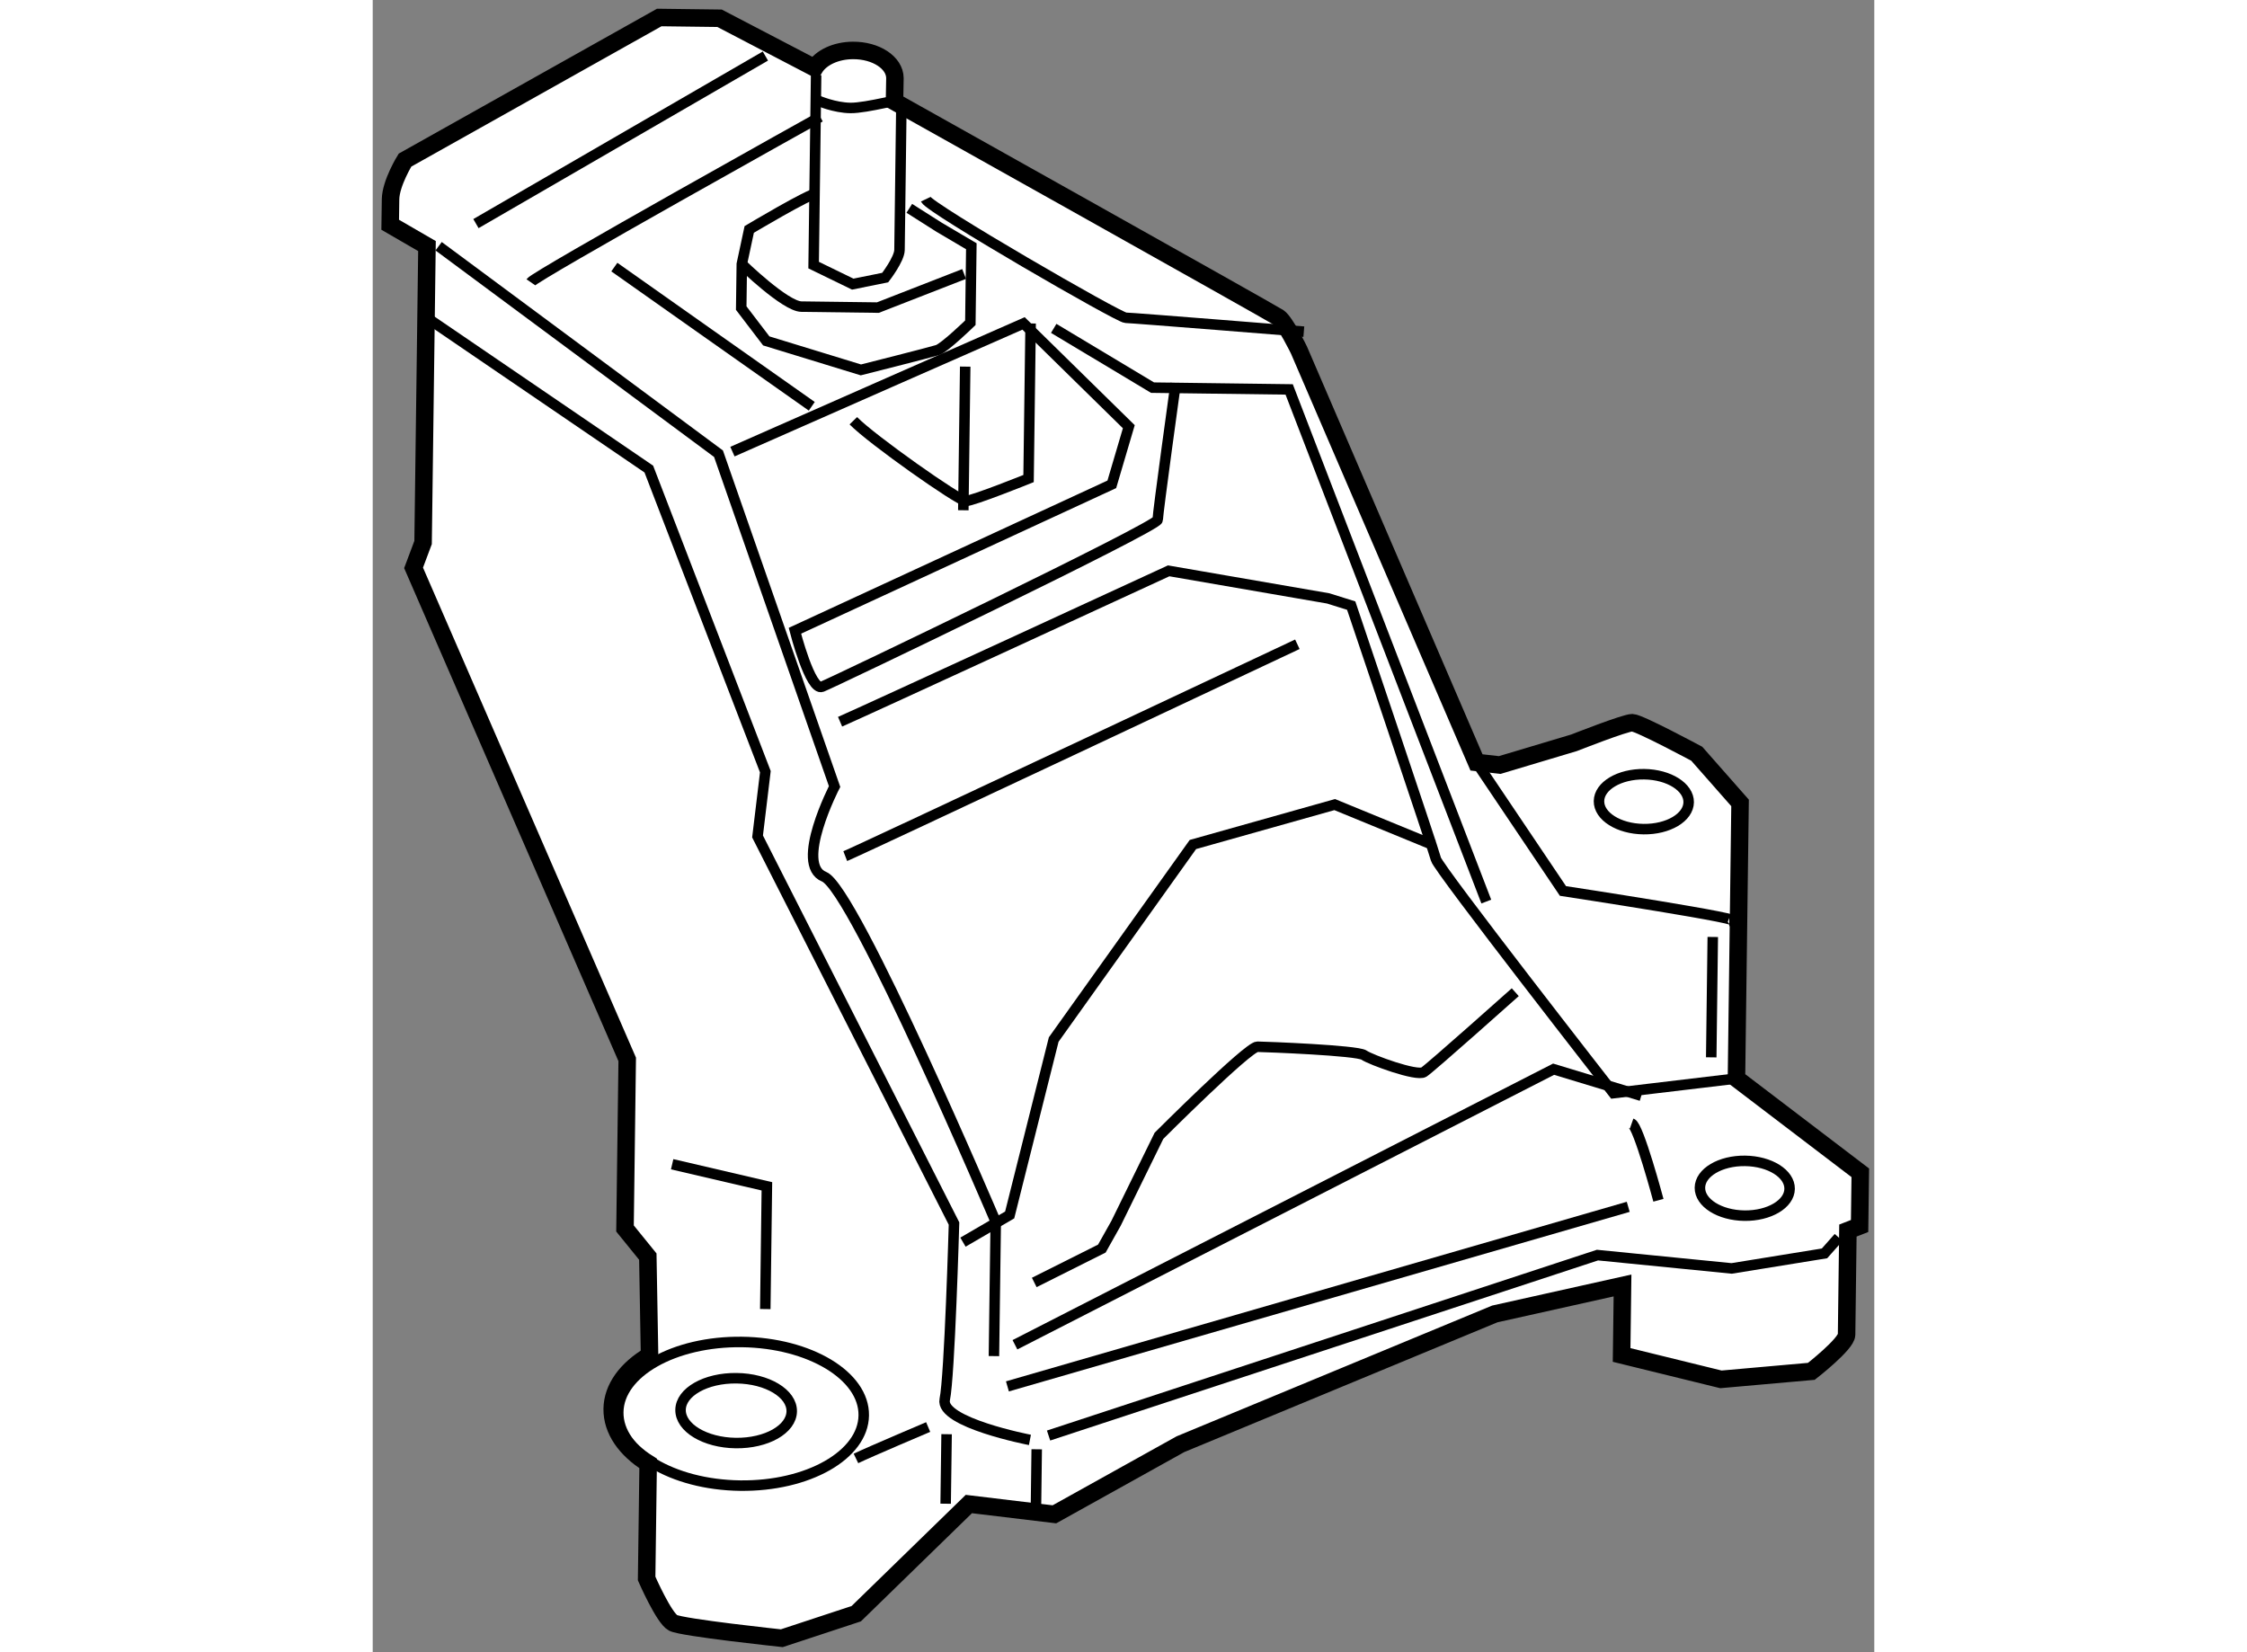 <?xml version="1.0" encoding="utf-8"?>
<!-- Generator: Adobe Illustrator 15.1.0, SVG Export Plug-In . SVG Version: 6.00 Build 0)  -->
<!DOCTYPE svg PUBLIC "-//W3C//DTD SVG 1.1//EN" "http://www.w3.org/Graphics/SVG/1.1/DTD/svg11.dtd">
<svg version="1.1" xmlns="http://www.w3.org/2000/svg" xmlns:xlink="http://www.w3.org/1999/xlink" x="0px" y="0px" width="244.8px"
	 height="180px" viewBox="195.989 106.622 42.924 47.23" enable-background="new 0 0 244.8 180" xml:space="preserve">
	
<rect x="195.989" y="106.622" width="42.924" height="47.23" fill="#808080" stroke="none"/>
	
<g><path fill="#FFFFFF" stroke="#000000" stroke-width="0.5" d="M210.905,109.527l0.012-0.673c-0.004-0.441-0.543-0.795-1.202-0.79
			c-0.493,0.002-0.912,0.208-1.092,0.498l-2.719-1.418l-1.724-0.022l-7.268,4.077c0,0-0.406,0.656-0.413,1.119
			c-0.005,0.464-0.01,0.729-0.01,0.729l1.051,0.609l-0.111,8.474l-0.272,0.725l6.107,14.051l-0.063,4.833l0.652,0.804l0.05,2.826
			c-0.652,0.386-1.061,0.928-1.068,1.528c-0.008,0.604,0.386,1.156,1.028,1.559l-0.044,3.289c0,0,0.495,1.133,0.756,1.268
			c0.264,0.137,3.108,0.439,3.108,0.439l2.128-0.701l3.219-3.135l2.446,0.294l3.602-2.004l8.987-3.724l3.651-0.814l-0.026,1.987
			l2.839,0.697l2.585-0.229c0,0,1.003-0.781,1.007-1.047c0.004-0.265,0.038-2.978,0.038-2.978l0.334-0.13l0.02-1.521l-3.54-2.696
			l0.103-7.877l-1.238-1.406c0,0-1.645-0.884-1.843-0.887c-0.199-0.003-1.664,0.574-1.664,0.574l-2.127,0.636l-0.662-0.075
			l-5.075-11.787c0,0-0.387-0.8-0.584-0.934C221.685,115.562,210.905,109.527,210.905,109.527z"></path><ellipse transform="matrix(1 0.013 -0.013 1 1.84 -3.034)" fill="none" stroke="#000000" stroke-width="0.3" cx="235.198" cy="140.566" rx="1.282" ry="0.783"></ellipse><ellipse transform="matrix(1 0.013 -0.013 1 1.748 -3.084)" fill="none" stroke="#000000" stroke-width="0.3" cx="232.262" cy="129.603" rx="1.282" ry="0.785"></ellipse><path fill="none" stroke="#000000" stroke-width="0.3" d="M197.873,113.661l8.001,5.931l3.318,9.514c0,0-1.155,2.235-0.299,2.578
			c0.857,0.342,4.906,9.863,4.906,9.863l-0.052,3.84"></path><path fill="none" stroke="#000000" stroke-width="0.3" d="M214.776,147.783c0,0-2.576-0.496-2.435-1.156
			c0.141-0.661,0.265-5.029,0.265-5.029l-5.616-11.065l0.223-1.851l-3.331-8.651l-6.433-4.387"></path><ellipse transform="matrix(1 0.013 -0.013 1 1.92 -2.66)" fill="none" stroke="#000000" stroke-width="0.3" cx="206.508" cy="147.012" rx="3.509" ry="2.053"></ellipse><path fill="none" stroke="#000000" stroke-width="0.3" d="M207.967,146.966c-0.007,0.513-0.723,0.918-1.601,0.907
			c-0.878-0.012-1.584-0.437-1.577-0.949c0.006-0.51,0.723-0.916,1.601-0.904C207.268,146.03,207.974,146.455,207.967,146.966z"></path><polyline fill="none" stroke="#000000" stroke-width="0.3" points="204.549,139.903 207.257,140.534 207.211,144.043 		"></polyline><path fill="none" stroke="#000000" stroke-width="0.3" d="M209.803,148.313c0.398-0.192,2.064-0.898,2.064-0.898"></path><line fill="none" stroke="#000000" stroke-width="0.3" x1="214.133" y1="146.253" x2="231.879" y2="141.12"></line><polyline fill="none" stroke="#000000" stroke-width="0.3" points="215.309,147.658 231,142.5 234.836,142.881 237.49,142.451 
			237.894,141.995 		"></polyline><path fill="none" stroke="#000000" stroke-width="0.3" d="M227.541,128.417l2.472,3.674c0,0,5.682,0.867,4.755,0.855"></path><path fill="none" stroke="#000000" stroke-width="0.3" d="M209.349,127.253c0.6-0.258,9.393-4.313,9.393-4.313l4.56,0.788
			l0.658,0.206c0,0,2.358,6.982,2.422,7.248c0.063,0.267,5.076,6.689,5.076,6.689l3.516-0.419"></path><line fill="none" stroke="#000000" stroke-width="0.3" x1="212.394" y1="147.62" x2="212.367" y2="149.607"></line><line fill="none" stroke="#000000" stroke-width="0.3" x1="214.97" y1="148.051" x2="214.946" y2="149.903"></line><polyline fill="none" stroke="#000000" stroke-width="0.3" points="214.348,145.063 229.746,137.186 232.252,137.946 		"></polyline><path fill="none" stroke="#000000" stroke-width="0.3" d="M214.9,143.282l1.932-0.968l0.406-0.723l1.227-2.501
			c0,0,2.548-2.549,2.813-2.546c0.266,0.004,2.847,0.104,3.045,0.238c0.196,0.135,1.513,0.618,1.715,0.487
			c0.199-0.13,2.612-2.284,2.612-2.284"></path><polyline fill="none" stroke="#000000" stroke-width="0.3" points="212.862,142.13 214.197,141.353 215.456,136.338 
			219.435,130.763 223.488,129.622 226.318,130.784 		"></polyline><path fill="none" stroke="#000000" stroke-width="0.3" d="M209.497,131.095c0.333-0.129,12.924-6.056,12.924-6.056"></path><path fill="none" stroke="#000000" stroke-width="0.3" d="M208.664,108.77l-0.071,5.43l1.118,0.544l0.928-0.187
			c0,0,0.405-0.524,0.409-0.79c0.003-0.265,0.056-4.301,0.056-4.301"></path><path fill="none" stroke="#000000" stroke-width="0.3" d="M208.72,109.499c0,0,0.465,0.203,0.925,0.209
			c0.463,0.007,1.595-0.31,1.261-0.181"></path><path fill="none" stroke="#000000" stroke-width="0.3" d="M208.686,112.148c-0.199-0.003-1.934,1.033-1.934,1.033l-0.212,0.99
			l-0.017,1.258l0.716,0.938l2.705,0.829c0,0,1.993-0.503,2.191-0.567c0.2-0.064,0.938-0.781,0.938-0.781l0.028-2.187l-0.919-0.542
			l-0.854-0.542"></path><path fill="none" stroke="#000000" stroke-width="0.3" d="M206.54,114.172c0,0,1.242,1.209,1.705,1.215
			c0.464,0.006,2.185,0.028,2.185,0.028l2.465-0.961"></path><path fill="none" stroke="#000000" stroke-width="0.3" d="M206.272,119.532c0.866-0.386,8.322-3.665,8.322-3.665l3.009,2.953
			l-0.486,1.647l-9.059,4.186c0,0,0.442,1.728,0.774,1.6s9.594-4.575,9.597-4.773c0.002-0.199,0.514-3.9,0.514-3.9"></path><path fill="none" stroke="#000000" stroke-width="0.3" d="M211.795,112.318c0.128,0.268,5.519,3.385,5.717,3.388
			s5.094,0.397,5.094,0.397"></path><polyline fill="none" stroke="#000000" stroke-width="0.3" points="215.456,116.009 218.281,117.703 222.187,117.754 
			227.822,132.394 		"></polyline><line fill="none" stroke="#000000" stroke-width="0.3" x1="198.94" y1="113.014" x2="207.214" y2="108.224"></line><path fill="none" stroke="#000000" stroke-width="0.3" d="M200.508,114.69c0.136-0.197,8.272-4.728,8.272-4.728"></path><path fill="none" stroke="#000000" stroke-width="0.3" d="M202.896,114.257c0,0,5.446,3.843,5.644,3.979"></path><path fill="none" stroke="#000000" stroke-width="0.3" d="M209.728,118.649c0.523,0.537,3.015,2.29,3.214,2.294
			c0.198,0.002,1.795-0.641,1.795-0.641l0.059-4.434"></path><line fill="none" stroke="#000000" stroke-width="0.3" x1="212.926" y1="117.102" x2="212.872" y2="121.208"></line><line fill="none" stroke="#000000" stroke-width="0.3" x1="234.296" y1="133.406" x2="234.252" y2="136.847"></line><path fill="none" stroke="#000000" stroke-width="0.3" d="M231.977,138.738c0.197,0.069,0.765,2.195,0.765,2.195"></path></g>


</svg>